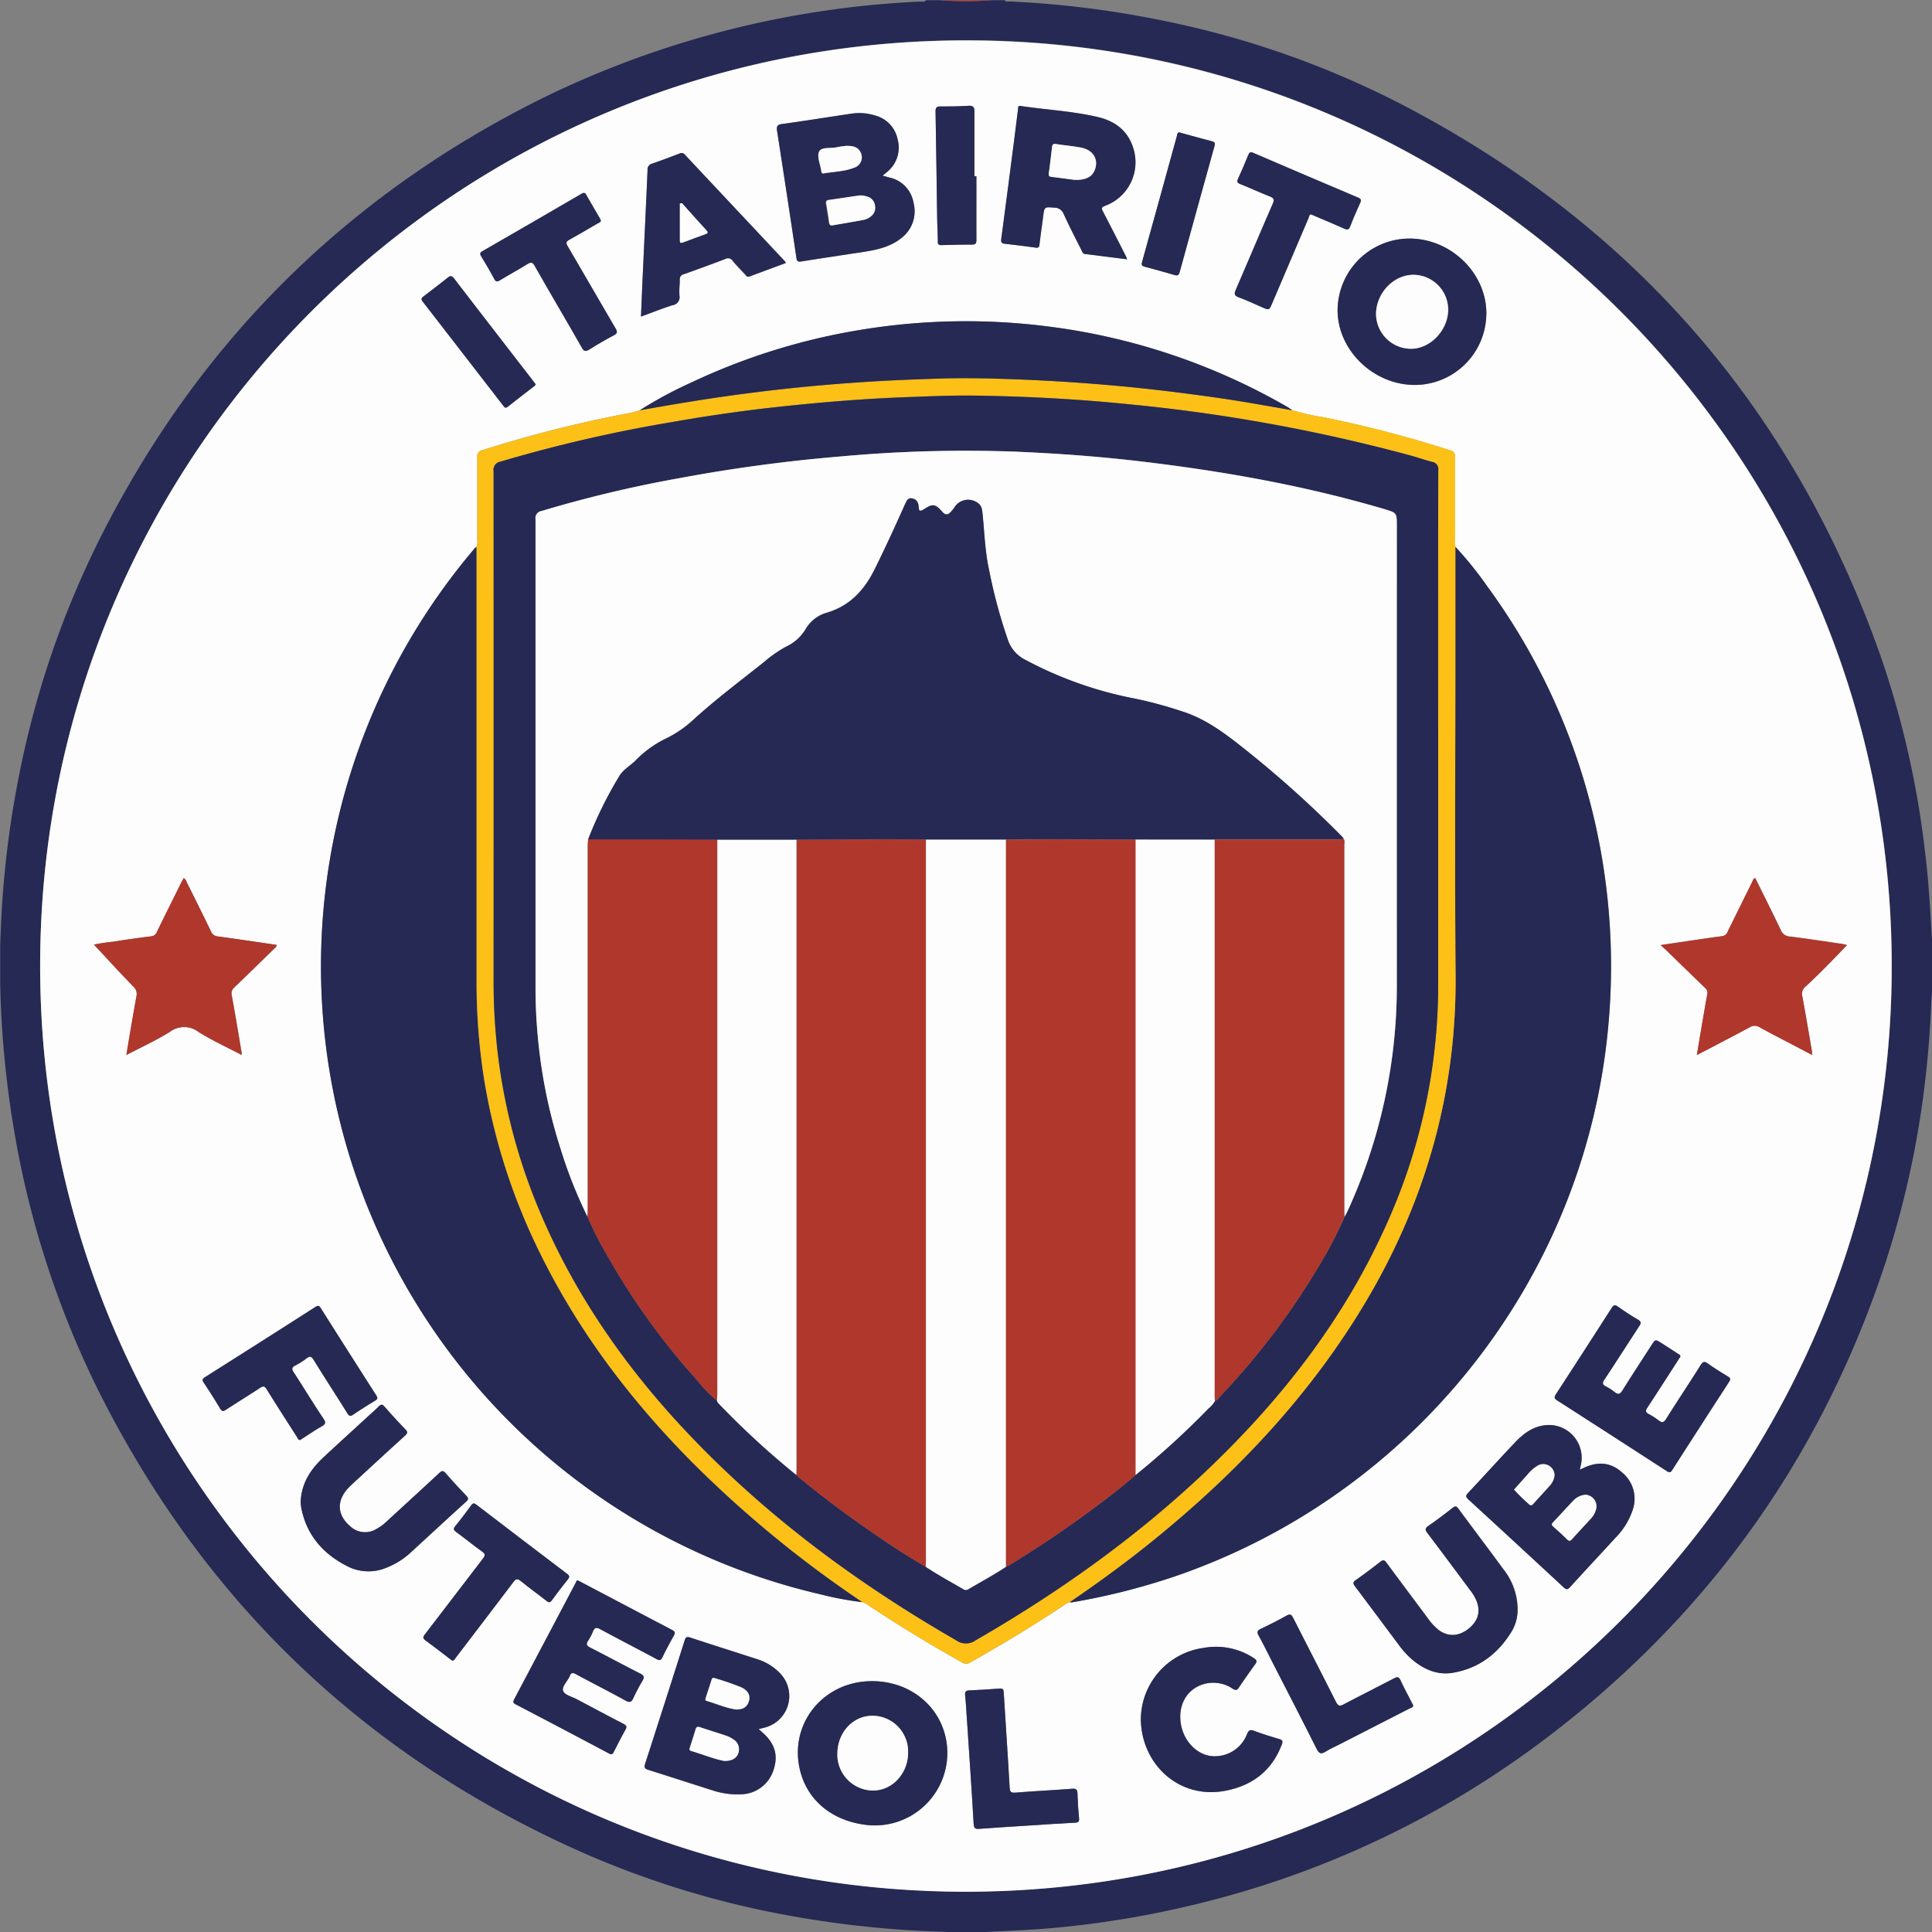 <svg xmlns="http://www.w3.org/2000/svg" id="Layer_1" data-name="Layer 1" viewBox="0 0 500 500"><rect x="0" y="0" width="500" height="500" fill="#808080" stroke="none"/><defs><style>.cls-1{fill:#252954;}.cls-2{fill:#b0372b;}.cls-3{fill:#fdfdfd;}.cls-4{fill:#fcc016;}</style></defs><title>Artboard 1</title><path class="cls-1" d="M500,243.11v13.78c-.06.8-.15,1.6-.18,2.41q-.43,11.1-1.8,22.14a241,241,0,0,1-10.61,47q-25.07,74.65-88.06,122a244.69,244.69,0,0,1-90.25,42.47,250.59,250.59,0,0,1-36,6c-6,.57-12.11.77-18.17,1.1h-9.76c-.33,0-.66-.06-1-.07a265.57,265.57,0,0,1-39.87-4.17,238.23,238.23,0,0,1-53.17-16.17Q66.94,442.43,25.64,360.23a241.51,241.51,0,0,1-21.81-66.6,259.35,259.35,0,0,1-3.78-39v-9.18c0-1.62.1-3.24.16-4.86A255.37,255.37,0,0,1,4.89,200.9a240.88,240.88,0,0,1,21.27-62.15Q64.47,63.06,140.54,25.33A247.83,247.83,0,0,1,238.11.41c.52,0,1.15.22,1.56-.36h3.44a96,96,0,0,0,13.78,0H260c.43.56,1,.32,1.58.34a253.21,253.21,0,0,1,37.22,4.52,237.24,237.24,0,0,1,63.05,21.64q91,46.92,125,143.66a238.92,238.92,0,0,1,11.27,49.63C499.12,227.57,499.52,235.34,500,243.11ZM10.39,250c0,131.35,105.91,238.63,237.9,239.51,133.28.9,240-106.19,241.3-237,1.35-133.16-105.7-241.3-238-242.11C117.88,9.66,10.34,117.77,10.39,250Z"></path><path class="cls-2" d="M256.89.05a96,96,0,0,1-13.78,0Z"></path><path class="cls-3" d="M10.39,250C10.34,117.77,117.88,9.66,251.55,10.47c132.34.81,239.39,109,238,242.11-1.32,130.78-108,237.87-241.3,237C116.3,488.67,10.39,381.39,10.39,250ZM334.45,106.18c-.43-.29-.84-.61-1.28-.87a165,165,0,0,0-61-20.69,167.91,167.91,0,0,0-50.24.9,164.41,164.41,0,0,0-43,13.5,106.14,106.14,0,0,0-13.33,7.16c-.73.21-1.45.47-2.19.62a321.37,321.37,0,0,0-38.65,9.73,1.54,1.54,0,0,0-1.24,1.81c0,7.12,0,14.23,0,21.35a4.21,4.21,0,0,1-.17,1.83,2.56,2.56,0,0,0-.44.36,166.83,166.83,0,0,0,89.25,270.68,83.33,83.33,0,0,0,11.09,2.08,4.93,4.93,0,0,1,1.62.89c7.83,5.22,15.88,10.07,24.07,14.69a1.93,1.93,0,0,0,2.2,0c8.19-4.62,16.24-9.48,24.07-14.69a4.93,4.93,0,0,1,1.62-.89,2.16,2.16,0,0,0,.56.05,174.32,174.32,0,0,0,27.18-6.9c61-21.12,104.78-75.93,111.44-140.06a168.27,168.27,0,0,0-1.67-47.27A165,165,0,0,0,385.08,152a96.51,96.51,0,0,0-8.43-10.49,4.4,4.4,0,0,1-.17-1.84c0-7.17,0-14.34,0-21.52a1.4,1.4,0,0,0-1.16-1.59A306.5,306.5,0,0,0,342.53,108,64.08,64.08,0,0,1,334.45,106.18ZM47.54,227.25c-.25.47-.5.92-.72,1.38-2,4.15-4.11,8.3-6.14,12.46a1.76,1.76,0,0,1-1.42,1.21c-3.32.43-6.63.88-9.93,1.41a49.12,49.12,0,0,0-5,.75c3.32,3.56,6.7,7.26,10.19,10.87a2.54,2.54,0,0,1,.82,2.51c-.55,2.86-1,5.73-1.51,8.61-.36,2.11-.71,4.23-1.1,6.6,4-2.08,7.77-3.8,11.27-6a6.11,6.11,0,0,1,7.35,0c3.56,2.21,7.39,4,11.24,6,0-.41,0-.64-.08-.86-.82-4.85-1.61-9.7-2.51-14.54a2.05,2.05,0,0,1,.7-2.12c3.38-3.24,6.73-6.52,10.07-9.8.32-.31.79-.54.86-1.17-5.06-.74-10.11-1.5-15.17-2.19a2.08,2.08,0,0,1-1.83-1.29c-2-4.18-4.08-8.32-6.14-12.47C48.22,228.13,48.14,227.57,47.54,227.25Zm391.6,45.81c4.75-2.49,9.24-4.81,13.68-7.23a2.39,2.39,0,0,1,2.62,0c2.72,1.51,5.48,2.92,8.23,4.36L469,273c0-.51,0-.84-.09-1.16-.8-4.66-1.59-9.32-2.44-14a2.4,2.4,0,0,1,.8-2.52c1.88-1.69,3.67-3.48,5.46-5.28s3.51-3.62,5.29-5.47a10.77,10.77,0,0,0-1.15-.28c-4.53-.66-9.07-1.37-13.62-1.93a2.62,2.62,0,0,1-2.35-1.66c-2.16-4.53-4.41-9-6.64-13.5-.57.25-.64.76-.84,1.18q-3.15,6.34-6.28,12.72a1.74,1.74,0,0,1-1.45,1.17c-2.51.31-5,.7-7.52,1.06l-8.38,1.24c.67.61,1.1,1,1.5,1.37,3.33,3.23,6.64,6.48,10,9.69a1.67,1.67,0,0,1,.56,1.74C440.9,262.52,440.05,267.64,439.14,273.06ZM408.85,380.38l.3-1.36a8.48,8.48,0,0,0-8.48-10.25c-3.62.13-6.29,2.1-8.63,4.58-4.06,4.31-8,8.71-12.09,13-.67.7-.6,1.05.07,1.67q12.36,11.35,24.64,22.77c.69.64,1,.63,1.67-.06,3.92-4.31,7.91-8.57,11.85-12.87a18.49,18.49,0,0,0,4.32-7,8.78,8.78,0,0,0-2.66-9.75c-2.93-2.67-6.19-2.91-9.7-1.35C409.79,379.92,409.46,380.09,408.85,380.38ZM196.34,447.5l1.22-.3a8.43,8.43,0,0,0,4.69-13.74,13.84,13.84,0,0,0-6.59-4.13c-5.67-1.84-11.37-3.62-17-5.5-1-.33-1.22,0-1.47.81q-5.08,16-10.22,31.89c-.29.91-.12,1.23.76,1.51,5.6,1.76,11.17,3.58,16.77,5.35a20.34,20.34,0,0,0,7.19,1,9,9,0,0,0,8.41-6c1.4-3.94.57-7-2.67-9.92Zm32.08-402c.5-.43.83-.69,1.15-1a8.11,8.11,0,0,0,2.73-8.38,8,8,0,0,0-5.88-6.23,13.74,13.74,0,0,0-6.24-.44c-5.91.87-11.79,1.83-17.7,2.64-1.35.18-1.57.61-1.37,1.88q2.58,16.4,5,32.83c.14.93.5,1,1.33.86,5.37-.86,10.76-1.66,16.14-2.48,3.47-.53,6.86-1.29,9.68-3.57a8.71,8.71,0,0,0,3.15-9.1,8.05,8.05,0,0,0-6.25-6.56ZM291.68,67.1c-.12-.34-.16-.52-.24-.68-2-3.87-3.93-7.74-5.94-11.59-.43-.81-.59-1.16.51-1.57A12,12,0,0,0,293.19,38c-1.44-4.37-4.81-6.74-9.06-7.73-6.56-1.55-13.32-1.87-20-2.87-.74-.11-.6.4-.65.8-.34,2.65-.66,5.3-1,8Q260.84,49,259.15,61.87c-.1.78.09,1.12.9,1.21q4,.45,8,1c.78.11,1-.17,1-.88.28-2.41.64-4.82.95-7.24s.31-2.43,2.79-2.23a2.56,2.56,0,0,1,2.51,1.62c1.42,3.13,3,6.18,4.55,9.25.22.44.28,1,1,1.13Zm93,14c0-10.45-9.22-19.36-20-19.34a18.65,18.65,0,0,0-18.53,18.53c0,10.4,9.3,19.35,20,19.35A18.55,18.55,0,0,0,384.66,81.07Zm-159,354c-12.79,0-21.76,11.33-18.53,23.45,2,7.56,8.31,12.67,16.92,13.73a18.76,18.76,0,0,0,20.8-21.93C243.22,441.33,235.37,435.1,225.68,435.08ZM149.5,409c-.36.1-.44.45-.59.73q-7.91,15-15.84,30c-.31.6-.41.93.33,1.32q12.14,6.33,24.21,12.75c.64.34.9.19,1.2-.4,1-1.92,1.95-3.83,3-5.7.49-.84.3-1.18-.51-1.6-4-2.07-8-4.2-12-6.33-1.26-.67-3.18-1.11-3.57-2.13-.46-1.18,1.15-2.54,1.69-3.9.36-.88.76-.93,1.59-.49,4.28,2.31,8.62,4.51,12.89,6.86,1.11.61,1.53.35,2-.68a46.73,46.73,0,0,1,2.33-4.43c.58-.95.44-1.39-.56-1.9-4.34-2.21-8.62-4.54-13-6.75-.92-.47-1-.89-.51-1.71a14.58,14.58,0,0,0,1.27-2.41c.41-1,.87-1.17,1.87-.62,4.83,2.61,9.71,5.12,14.55,7.72.84.46,1.2.33,1.6-.51.9-1.84,1.85-3.67,2.87-5.44.47-.82.37-1.16-.47-1.6q-11.81-6.17-23.58-12.4Zm285.36-57.88c.07-.49-.32-.58-.58-.75-1.43-.94-2.88-1.87-4.33-2.8s-1.55-1-2.58.6c-2.51,3.9-5.06,7.77-7.51,11.7-.61,1-1.09,1.1-2,.39a13,13,0,0,0-2.28-1.47c-.9-.47-.94-.88-.38-1.73,3-4.59,6-9.24,9-13.83.52-.8.59-1.2-.32-1.73-1.77-1-3.49-2.17-5.17-3.35-.79-.56-1.15-.39-1.64.37q-7.15,11.18-14.39,22.28c-.5.77-.47,1.13.34,1.64q14.18,9.09,28.31,18.26c.67.43,1,.44,1.44-.27q7.31-11.4,14.68-22.77c.43-.66.45-1-.27-1.43-1.76-1.07-3.52-2.15-5.18-3.35-1-.7-1.35-.44-1.92.46-2.94,4.65-6,9.23-8.9,13.88-.63,1-1.1,1-1.94.37a17.3,17.3,0,0,0-2.53-1.63c-1-.49-.86-1-.33-1.75,2.68-4.07,5.3-8.18,7.95-12.28C434.52,351.66,434.69,351.38,434.86,351.13Zm-357,37.7A12.12,12.12,0,0,0,78,390.4c1.49,7.2,5.94,12,12.38,15.15a12,12,0,0,0,9.75.12,19.9,19.9,0,0,0,6.36-4.06c4.73-4.31,9.43-8.67,14.18-13,.71-.64.57-1,0-1.56-1.81-1.91-3.6-3.83-5.32-5.82-.64-.74-1-.65-1.67,0-4.51,4.2-9.07,8.35-13.6,12.53a13.1,13.1,0,0,1-2.76,2,5.6,5.6,0,0,1-6.66-.77c-3.35-2.87-3.59-6.46-.65-9.75.48-.54,1-1,1.54-1.51,4.43-4.08,8.85-8.16,13.31-12.21.62-.57.75-.91.11-1.58-1.85-1.93-3.67-3.89-5.42-5.91-.63-.72-1-.6-1.57,0-.79.83-1.67,1.57-2.52,2.34-3.87,3.56-7.76,7.09-11.61,10.67C80.42,380.21,78,383.85,77.81,388.83Zm314.93,27.63a16.94,16.94,0,0,0-3.69-10.37c-3.84-5.25-7.78-10.42-11.63-15.66-.55-.76-.9-.69-1.56-.18-2,1.59-4.09,3.16-6.21,4.62-.93.65-.84,1.07-.23,1.88,3.76,5,7.45,9.95,11.17,14.93a11.07,11.07,0,0,1,1.52,2.59c1.12,2.78.4,5.26-2.09,7.24s-5.24,2.11-7.66.35a13.76,13.76,0,0,1-2.74-2.91c-3.59-4.84-7.22-9.65-10.79-14.5-.54-.74-.88-.87-1.63-.28-2.07,1.62-4.17,3.21-6.33,4.71-.84.59-.71,1-.19,1.66,3.86,5.12,7.68,10.26,11.51,15.39a21.6,21.6,0,0,0,3.76,3.94c3,2.36,6.29,3.7,10.11,3,6.73-1.16,11.68-5,15.17-10.73A10.69,10.69,0,0,0,392.74,416.46ZM203.37,68.06a2.87,2.87,0,0,0-.27-.5Q190.16,53.76,177.21,40a1.06,1.06,0,0,0-1.36-.26c-2.36.9-4.73,1.8-7.12,2.62A1.52,1.52,0,0,0,167.58,44c-.36,8.64-.79,17.28-1.18,25.92-.19,4-.34,7.89-.52,12,2.83-1,5.43-2.08,8.11-2.93a2.12,2.12,0,0,0,1.78-2.53c-.1-1.33.13-2.68.09-4a1.28,1.28,0,0,1,1-1.43c3.63-1.31,7.26-2.63,10.87-4a1.4,1.4,0,0,1,1.83.5c1,1.21,2.11,2.34,3.19,3.49.31.34.56.8,1.17.57Zm91.88,376.83c.12,11.73,9.91,20.81,21.82,18.57,7-1.31,12.12-5.14,14.7-12,.31-.83.17-1.15-.67-1.4-2.2-.65-4.39-1.33-6.53-2.13-1-.38-1.37-.11-1.78.82a8.92,8.92,0,0,1-8,5.76c-4.22.24-8.09-3.21-9.06-7.88-1.08-5.17,1.37-9.58,6-10.84a9,9,0,0,1,7.38,1.27c.76.47,1.1.36,1.57-.35q2-3,4.19-6c.52-.71.47-1-.28-1.55a17.76,17.76,0,0,0-13-2.69A18.79,18.79,0,0,0,295.25,444.89Zm-217.6-72.2.73-.46c1.61-1,3.18-2.12,4.84-3.05,1-.57,1.19-1,.5-2-2.61-3.94-5.07-8-7.66-11.94-.56-.86-.66-1.33.36-1.84a18.31,18.31,0,0,0,2.91-1.84c.86-.67,1.27-.52,1.84.39,2.87,4.63,5.83,9.19,8.72,13.81.46.74.78.86,1.53.35,1.85-1.26,3.76-2.45,5.68-3.62.63-.39.7-.68.29-1.33Q90.16,349.86,83,338.53c-.38-.61-.66-.74-1.32-.32Q67.39,347.35,53,356.43c-.71.45-.71.77-.28,1.43q2.18,3.28,4.22,6.66c.46.75.79.8,1.53.32,2.91-1.92,5.89-3.73,8.8-5.65.84-.56,1.21-.47,1.74.38,2.55,4.1,5.16,8.16,7.76,12.22C77,372.13,77.12,372.61,77.65,372.69Zm39.41,57.09c.58-.06.73-.58,1-.93,4.93-6.45,9.87-12.9,14.76-19.38.65-.86,1-1,1.94-.3,2.19,1.79,4.48,3.42,6.7,5.17.59.46.9.42,1.35-.18,1.32-1.82,2.68-3.61,4.09-5.35.55-.68.52-1-.19-1.54q-11.72-8.86-23.37-17.81c-.6-.46-.93-.57-1.44.15-1.31,1.82-2.67,3.61-4.09,5.35-.6.73-.39,1.06.27,1.55,2.24,1.64,4.39,3.39,6.64,5,.89.64.89,1,.24,1.87-5,6.51-10,13.07-15,19.58-.57.74-.56,1.08.21,1.64,2.09,1.51,4.12,3.11,6.17,4.67C116.58,429.45,116.82,429.61,117.06,429.78ZM155.52,57.12c-.08-.16-.16-.33-.25-.49-1.2-2.07-2.42-4.12-3.59-6.2-.35-.62-.63-.62-1.21-.29Q137.66,57.61,124.81,65c-.67.39-.7.7-.32,1.33,1.16,1.92,2.3,3.85,3.36,5.83.44.82.81.8,1.53.35,2.33-1.41,4.74-2.69,7-4.13,1-.61,1.41-.58,2,.5,4,7.05,8.14,14,12.16,21.1.58,1,1,1,1.93.47,2.06-1.29,4.16-2.53,6.32-3.66,1-.52,1-.93.46-1.81-4.15-7.09-8.24-14.21-12.4-21.3-.47-.81-.4-1.16.42-1.62,2.47-1.36,4.89-2.8,7.33-4.22C155,57.66,155.38,57.57,155.52,57.12Zm183.83-1.63.87.37c2.55,1.09,5.1,2.15,7.63,3.28.81.36,1.23.36,1.59-.58.78-2.05,1.67-4.06,2.57-6.06.33-.72.25-1-.53-1.38q-13.58-5.74-27.12-11.57c-.85-.36-1.06,0-1.34.63-.83,2-1.66,4.07-2.59,6-.37.81-.27,1.12.56,1.45,2.57,1,5.08,2.19,7.66,3.2,1,.41,1.21.79.75,1.85-3.24,7.43-6.37,14.91-9.6,22.35-.5,1.13-.25,1.52.83,1.92,2,.76,3.95,1.67,5.93,2.52s1.89.8,2.68-1q4.68-11,9.39-22C338.8,56.12,338.76,55.52,339.35,55.49Zm26.4,385.9c-.13-.26-.25-.52-.38-.77-1-1.92-2-3.81-2.91-5.76-.44-.95-.85-.94-1.7-.49-4.32,2.27-8.68,4.43-13,6.71-1,.54-1.44.48-2-.62-3.64-7.25-7.39-14.46-11.06-21.7-.46-.92-.79-1.17-1.77-.62-2.16,1.22-4.39,2.34-6.63,3.41-.87.42-1.08.77-.58,1.69,1.33,2.42,2.54,4.91,3.81,7.38,3.74,7.31,7.53,14.6,11.2,21.95.67,1.36,1.22,1.45,2.4.71s2.45-1.27,3.68-1.91l18-9.22C365.14,442,365.64,441.92,365.75,441.39Zm-115.51,3.75h0c.59,9,1.21,17.92,1.73,26.88.07,1.24.54,1.34,1.54,1.27,4.38-.32,8.76-.6,13.15-.88,3.86-.25,7.71-.51,11.58-.71.88,0,1.12-.33,1-1.2-.2-2.09-.34-4.19-.4-6.29,0-1-.29-1.38-1.41-1.29-4.85.37-9.72.59-14.57,1-1.19.09-1.51-.11-1.58-1.34-.46-8.2-1-16.39-1.53-24.59,0-.83-.25-1-1.08-1-2.57.21-5.14.35-7.72.47-.87,0-1.29.22-1.19,1.24C250,440.85,250.1,443,250.24,445.14ZM138.6,99.41l-.58-.78-5-6.47c-5.14-6.65-10.31-13.29-15.42-20-.67-.89-1.06-.87-1.86-.21-2,1.63-4.06,3.18-6.11,4.74-.55.41-.74.7-.23,1.35q10.47,13.47,20.89,27c.35.46.59.64,1.12.22,2.25-1.78,4.53-3.53,6.8-5.28C138.38,99.85,138.59,99.72,138.6,99.41ZM305.24,34.27c-.63,0-.54.57-.64.92q-4.5,16.28-9,32.57c-.22.8-.08,1.07.72,1.28,2.59.67,5.16,1.4,7.73,2.15.81.24,1.08-.09,1.28-.81q4.46-16.29,9-32.57c.24-.86,0-1.08-.74-1.27-2.59-.68-5.16-1.39-7.74-2.1ZM252.69,45.6h-.51c0-5.59,0-11.18,0-16.77,0-1.19-.41-1.53-1.58-1.46-2.38.15-4.78.21-7.16.17-1.11,0-1.34.32-1.32,1.37.17,9.22.28,18.44.42,27.67,0,2,.15,4,.17,6,0,.72.26.87.93.85,2.63-.08,5.26-.16,7.88-.14,1,0,1.18-.27,1.17-1.21C252.66,56.59,252.69,51.1,252.69,45.6Z"></path><path class="cls-1" d="M223.21,414.64a83.33,83.33,0,0,1-11.09-2.08A167,167,0,0,1,91.38,302.13a167,167,0,0,1,31.49-160.25,2.56,2.56,0,0,1,.44-.36c0,.67,0,1.34,0,2q0,54.93,0,109.86a162.62,162.62,0,0,0,1.87,25.42,158.92,158.92,0,0,0,14.13,44.64c10,20.6,23.59,38.61,39.64,54.83A293.85,293.85,0,0,0,223.21,414.64Z"></path><path class="cls-1" d="M376.65,141.5A96.51,96.51,0,0,1,385.08,152a165,165,0,0,1,29.22,68.47A168.27,168.27,0,0,1,416,267.73c-6.66,64.13-50.42,118.94-111.44,140.06a174.32,174.32,0,0,1-27.18,6.9,2.16,2.16,0,0,1-.56-.05c8.27-5.62,16.3-11.55,24-17.93,19.1-15.78,36-33.57,49.38-54.52,17.48-27.38,26.78-57.14,26.51-89.82-.23-28.2-.05-56.41-.05-84.62Q376.63,154.63,376.65,141.5Z"></path><path class="cls-4" d="M376.65,141.5q0,13.13,0,26.25c0,28.21-.18,56.42.05,84.62.27,32.68-9,62.44-26.51,89.82-13.39,20.95-30.28,38.74-49.38,54.52-7.7,6.38-15.73,12.31-24,17.93a4.93,4.93,0,0,0-1.62.89c-7.83,5.21-15.88,10.07-24.07,14.69a1.93,1.93,0,0,1-2.2,0c-8.19-4.62-16.24-9.47-24.07-14.69a4.93,4.93,0,0,0-1.62-.89A293.85,293.85,0,0,1,179,378.28c-16.05-16.22-29.64-34.23-39.64-54.83a158.92,158.92,0,0,1-14.13-44.64,162.62,162.62,0,0,1-1.87-25.42q0-54.93,0-109.86c0-.67,0-1.34,0-2a4.21,4.21,0,0,0,.17-1.83c0-7.12,0-14.23,0-21.35a1.54,1.54,0,0,1,1.24-1.81,321.37,321.37,0,0,1,38.65-9.73c.74-.15,1.46-.41,2.19-.62,8.79-1.57,17.59-3.05,26.44-4.21q14.92-1.95,29.93-3c7-.49,13.94-.77,20.91-1,7.5-.24,15,0,22.5.29q14.9.65,29.72,2.17c6.56.69,13.09,1.54,19.62,2.45s13.19,2.14,19.78,3.29a64.08,64.08,0,0,0,8.08,1.8,306.5,306.5,0,0,1,32.81,8.57,1.4,1.4,0,0,1,1.16,1.59c0,7.18,0,14.35,0,21.52A4.4,4.4,0,0,0,376.65,141.5ZM372.2,191q0-34.65,0-69.3a1.87,1.87,0,0,0-1.62-2.18c-2-.52-3.93-1.2-5.91-1.74a441,441,0,0,0-72.8-13.19c-13-1.32-26.12-2-39.22-2.21-6.08-.1-12.14.19-18.21.4-10.76.37-21.47,1.27-32.17,2.42q-14.18,1.51-28.22,4a372.85,372.85,0,0,0-44.52,10.26,2.14,2.14,0,0,0-1.8,2.48q.08,65.64,0,131.29a164.24,164.24,0,0,0,.85,17.32,151.12,151.12,0,0,0,11.79,44.58c9,20.69,21.71,38.84,37.09,55.21,20.45,21.75,44.16,39.3,70,54.17a4.3,4.3,0,0,0,5,0c24-13.83,46.19-30,65.69-49.72,16.57-16.77,30.43-35.47,40.22-57A150.32,150.32,0,0,0,372.19,255Q372.22,223,372.2,191Z"></path><path class="cls-1" d="M334.45,106.18c-6.59-1.15-13.16-2.35-19.78-3.29s-13.06-1.76-19.62-2.45q-14.82-1.55-29.72-2.17c-7.49-.33-15-.53-22.5-.29-7,.23-14,.51-20.91,1q-15,1-29.93,3c-8.85,1.16-17.65,2.64-26.44,4.21A106.14,106.14,0,0,1,178.88,99a164.41,164.41,0,0,1,43-13.5,167.91,167.91,0,0,1,50.24-.9,165,165,0,0,1,61,20.69C333.61,105.57,334,105.89,334.45,106.18Z"></path><path class="cls-2" d="M47.54,227.25c.6.32.68.88.91,1.33,2.06,4.15,4.13,8.29,6.14,12.47a2.08,2.08,0,0,0,1.83,1.29c5.06.69,10.11,1.45,15.17,2.19-.07.63-.54.86-.86,1.17-3.34,3.28-6.69,6.56-10.07,9.8a2.05,2.05,0,0,0-.7,2.12c.9,4.84,1.69,9.69,2.51,14.54,0,.22,0,.45.08.86-3.85-2-7.68-3.77-11.24-6a6.11,6.11,0,0,0-7.35,0c-3.5,2.2-7.31,3.92-11.27,6,.39-2.37.74-4.49,1.1-6.6.49-2.88,1-5.75,1.51-8.61a2.54,2.54,0,0,0-.82-2.51C31,251.72,27.61,248,24.29,244.46a49.12,49.12,0,0,1,5-.75c3.3-.53,6.61-1,9.93-1.41a1.76,1.76,0,0,0,1.42-1.21c2-4.16,4.09-8.31,6.14-12.46C47,228.17,47.29,227.72,47.54,227.25Z"></path><path class="cls-2" d="M439.14,273.06c.91-5.42,1.76-10.54,2.67-15.66a1.67,1.67,0,0,0-.56-1.74c-3.34-3.21-6.65-6.46-10-9.69-.4-.4-.83-.76-1.5-1.37l8.38-1.24c2.51-.36,5-.75,7.52-1.06a1.74,1.74,0,0,0,1.45-1.17q3.12-6.37,6.28-12.72c.2-.42.27-.93.84-1.18,2.23,4.5,4.48,9,6.64,13.5a2.62,2.62,0,0,0,2.35,1.66c4.55.56,9.09,1.27,13.62,1.93a10.77,10.77,0,0,1,1.15.28c-1.78,1.85-3.51,3.69-5.29,5.47s-3.58,3.59-5.46,5.28a2.4,2.4,0,0,0-.8,2.52c.85,4.65,1.64,9.31,2.44,14,.05.32.05.65.09,1.16l-5.31-2.78c-2.75-1.44-5.51-2.85-8.23-4.36a2.39,2.39,0,0,0-2.62,0C448.38,268.25,443.89,270.57,439.14,273.06Z"></path><path class="cls-1" d="M408.85,380.38c.61-.29.94-.46,1.29-.61,3.51-1.56,6.77-1.32,9.7,1.35a8.78,8.78,0,0,1,2.66,9.75,18.49,18.49,0,0,1-4.32,7c-3.94,4.3-7.93,8.56-11.85,12.87-.63.69-1,.7-1.67.06Q392.38,399.41,380,388.05c-.67-.62-.74-1-.07-1.67,4.06-4.32,8-8.72,12.09-13,2.34-2.48,5-4.45,8.63-4.58A8.48,8.48,0,0,1,409.15,379Zm1.45,6.46a4.92,4.92,0,0,0-3.34,1.75c-1.69,1.75-3.29,3.58-5,5.33-.52.54-.38.81.1,1.24,1.18,1,2.35,2.1,3.46,3.21.55.55.87.47,1.34-.07,1.56-1.74,3.17-3.44,4.74-5.17a5.51,5.51,0,0,0,1.52-2.86A3,3,0,0,0,410.3,386.84Zm-8-5.06a2.92,2.92,0,0,0-4.12-2.61,10.05,10.05,0,0,0-3,2.61c-1.12,1.23-2.23,2.48-3.34,3.72a44.78,44.78,0,0,0,3.75,3.67c.44.47.76.56,1.24,0,1.39-1.58,2.84-3.09,4.23-4.67A4.64,4.64,0,0,0,402.31,381.78Z"></path><path class="cls-1" d="M196.34,447.5l1.06.93c3.24,2.9,4.07,6,2.67,9.92a9,9,0,0,1-8.41,6,20.34,20.34,0,0,1-7.19-1c-5.6-1.77-11.17-3.59-16.77-5.35-.88-.28-1-.6-.76-1.51q5.16-15.93,10.22-31.89c.25-.81.5-1.14,1.47-.81,5.66,1.88,11.36,3.66,17,5.5a13.84,13.84,0,0,1,6.59,4.13,8.43,8.43,0,0,1-4.69,13.74Zm-9,8.22c2.07.08,3.33-.7,3.75-2.09a3,3,0,0,0-1.44-3.56,6.94,6.94,0,0,0-1.65-.84c-2.27-.77-4.55-1.46-6.82-2.22-.61-.2-1-.17-1.17.53-.46,1.55-1,3.09-1.46,4.64-.12.37-.27.79.26.95C181.79,454,184.68,455.19,187.36,455.72Zm3.2-13.3c1.94,0,2.88-.76,3.29-2.35.35-1.37-.29-2.57-2-3.38a71.82,71.82,0,0,0-6.89-2.38c-.46-.17-.69,0-.83.44-.49,1.55-1,3.09-1.5,4.63-.1.32-.23.69.24.82C185.55,441,188.09,442.12,190.56,442.42Z"></path><path class="cls-1" d="M228.42,45.46l1.76.48a8.05,8.05,0,0,1,6.25,6.56,8.71,8.71,0,0,1-3.15,9.1c-2.82,2.28-6.21,3-9.68,3.57-5.38.82-10.77,1.62-16.14,2.48-.83.13-1.19.07-1.33-.86q-2.46-16.43-5-32.83c-.2-1.27,0-1.7,1.37-1.88,5.91-.81,11.79-1.77,17.7-2.64a13.74,13.74,0,0,1,6.24.44,8,8,0,0,1,5.88,6.23,8.11,8.11,0,0,1-2.73,8.38C229.25,44.77,228.92,45,228.42,45.46Zm-13,12.86c2.68-.46,5.37-.91,8-1.38a4.22,4.22,0,0,0,1.91-.93,2.8,2.8,0,0,0,1-2.81,2.74,2.74,0,0,0-2.09-2.31,5.05,5.05,0,0,0-2.12-.24c-2.55.37-5.1.77-7.66,1.12-.6.08-.85.3-.75.92.28,1.65.55,3.29.78,5C214.69,58.19,214.9,58.41,215.46,58.32ZM219,37.74c-.67.1-1.58.16-2.46.37-1.57.36-3.9-.21-4.55,1.11s.28,3.2.52,4.85c0,.09,0,.19.05.28,0,.4.24.59.66.52,2.62-.44,5.33-.46,7.83-1.47a2.81,2.81,0,0,0,1.54-4.21C221.85,37.91,220.57,37.76,219,37.74Z"></path><path class="cls-1" d="M291.68,67.1l-10.87-1.36c-.68-.08-.74-.69-1-1.13-1.54-3.07-3.13-6.12-4.55-9.25a2.56,2.56,0,0,0-2.51-1.62c-2.48-.2-2.47-.22-2.79,2.23s-.67,4.83-.95,7.24c-.08.71-.26,1-1,.88q-4-.56-8-1c-.81-.09-1-.43-.9-1.21q1.71-12.84,3.36-25.69c.34-2.65.66-5.3,1-7.95.05-.4-.09-.91.65-.8,6.65,1,13.41,1.32,20,2.87,4.25,1,7.62,3.36,9.06,7.73A12,12,0,0,1,286,53.26c-1.1.41-.94.76-.51,1.57,2,3.85,4,7.72,5.94,11.59C291.52,66.58,291.56,66.76,291.68,67.1ZM278.09,46.55c2.84.09,4.45-.73,5.16-2.36,1.22-2.78-.25-5.36-3.53-6-2.15-.41-4.35-.57-6.51-.92-.82-.13-.89.34-.95.87-.28,2.22-.5,4.45-.83,6.66-.1.73.14.89.78,1C274.34,46,276.46,46.34,278.09,46.55Z"></path><path class="cls-1" d="M384.66,81.07a18.55,18.55,0,0,1-18.48,18.54c-10.73,0-20-9-20-19.35a18.65,18.65,0,0,1,18.53-18.53C375.44,61.71,384.64,70.62,384.66,81.07ZM366,71.12c-5.12-.14-9.7,4.44-9.9,9.91A9.09,9.09,0,0,0,365,90.27c5.05.13,9.73-4.63,9.84-10A9.06,9.06,0,0,0,366,71.12Z"></path><path class="cls-1" d="M225.68,435.08c9.69,0,17.54,6.25,19.19,15.25a18.76,18.76,0,0,1-20.8,21.93c-8.61-1.06-14.91-6.17-16.92-13.73C203.92,446.41,212.89,435.06,225.68,435.08Zm-9,18.79a9.31,9.31,0,0,0,9.11,9.52c5.07.08,9.26-4.45,9.19-9.93a9.26,9.26,0,0,0-9.19-9.43C220.75,444,216.71,448.38,216.72,453.87Z"></path><path class="cls-1" d="M149.5,409l.8.4q11.79,6.21,23.58,12.4c.84.44.94.78.47,1.6-1,1.77-2,3.6-2.87,5.44-.4.84-.76,1-1.6.51-4.84-2.6-9.72-5.11-14.55-7.72-1-.55-1.46-.39-1.87.62a14.58,14.58,0,0,1-1.27,2.41c-.53.82-.41,1.24.51,1.71,4.33,2.21,8.61,4.54,13,6.75,1,.51,1.14.95.56,1.9a46.73,46.73,0,0,0-2.33,4.43c-.47,1-.89,1.29-2,.68-4.27-2.35-8.61-4.55-12.89-6.86-.83-.44-1.23-.39-1.59.49-.54,1.36-2.15,2.72-1.69,3.9.39,1,2.31,1.46,3.57,2.13,4,2.13,8,4.26,12,6.33.81.42,1,.76.51,1.6-1.07,1.87-2,3.78-3,5.7-.3.59-.56.74-1.2.4q-12.09-6.42-24.21-12.75c-.74-.39-.64-.72-.33-1.32q7.94-15,15.84-30C149.06,409.46,149.14,409.11,149.5,409Z"></path><path class="cls-1" d="M434.86,351.13c-.17.25-.34.53-.52.81-2.65,4.1-5.27,8.21-7.95,12.28-.53.8-.62,1.26.33,1.75a17.3,17.3,0,0,1,2.53,1.63c.84.64,1.31.65,1.94-.37,2.92-4.65,6-9.23,8.9-13.88.57-.9,1-1.16,1.92-.46,1.66,1.2,3.42,2.28,5.18,3.35.72.43.7.77.27,1.43Q440.1,369,432.78,380.44c-.46.71-.77.7-1.44.27q-14.13-9.16-28.31-18.26c-.81-.51-.84-.87-.34-1.64q7.23-11.12,14.39-22.28c.49-.76.85-.93,1.64-.37,1.68,1.18,3.4,2.31,5.17,3.35.91.53.84.93.32,1.73-3,4.59-5.95,9.24-9,13.83-.56.85-.52,1.26.38,1.73a13,13,0,0,1,2.28,1.47c.88.71,1.36.59,2-.39,2.45-3.93,5-7.8,7.51-11.7,1-1.6,1-1.6,2.58-.6s2.9,1.86,4.33,2.8C434.54,350.55,434.93,350.64,434.86,351.13Z"></path><path class="cls-1" d="M77.81,388.83c.14-5,2.61-8.62,6-11.77,3.85-3.58,7.74-7.11,11.61-10.67.85-.77,1.73-1.51,2.52-2.34.58-.59.94-.71,1.57,0,1.75,2,3.57,4,5.42,5.91.64.67.51,1-.11,1.58-4.46,4.05-8.88,8.13-13.31,12.21-.53.49-1.06,1-1.54,1.51-2.94,3.29-2.7,6.88.65,9.75a5.6,5.6,0,0,0,6.66.77,13.1,13.1,0,0,0,2.76-2c4.53-4.18,9.09-8.33,13.6-12.53.66-.61,1-.7,1.67,0,1.72,2,3.51,3.91,5.32,5.82.57.59.71.92,0,1.56-4.75,4.29-9.45,8.65-14.18,13a19.9,19.9,0,0,1-6.36,4.06,12,12,0,0,1-9.75-.12C83.9,402.44,79.45,397.6,78,390.4A12.12,12.12,0,0,1,77.81,388.83Z"></path><path class="cls-1" d="M392.74,416.46a10.69,10.69,0,0,1-1.51,5.72c-3.49,5.76-8.44,9.57-15.17,10.73-3.82.66-7.15-.68-10.11-3a21.6,21.6,0,0,1-3.76-3.94c-3.83-5.13-7.65-10.27-11.51-15.39-.52-.7-.65-1.07.19-1.66,2.16-1.5,4.26-3.09,6.33-4.71.75-.59,1.09-.46,1.63.28,3.57,4.85,7.2,9.66,10.79,14.5a13.76,13.76,0,0,0,2.74,2.91c2.42,1.76,5.17,1.63,7.66-.35s3.21-4.46,2.09-7.24a11.07,11.07,0,0,0-1.52-2.59c-3.72-5-7.41-10-11.17-14.93-.61-.81-.7-1.23.23-1.88,2.12-1.46,4.17-3,6.21-4.62.66-.51,1-.58,1.56.18,3.85,5.24,7.79,10.41,11.63,15.66A16.94,16.94,0,0,1,392.74,416.46Z"></path><path class="cls-1" d="M203.37,68.06,194,71.53c-.61.23-.86-.23-1.17-.57-1.08-1.15-2.18-2.28-3.19-3.49a1.4,1.4,0,0,0-1.83-.5c-3.61,1.39-7.24,2.71-10.87,4a1.28,1.28,0,0,0-1,1.43c0,1.33-.19,2.68-.09,4A2.12,2.12,0,0,1,174,79c-2.68.85-5.28,1.9-8.11,2.93.18-4.12.33-8.06.52-12,.39-8.64.82-17.28,1.18-25.92a1.52,1.52,0,0,1,1.15-1.65c2.39-.82,4.76-1.72,7.12-2.62a1.06,1.06,0,0,1,1.36.26q12.93,13.83,25.89,27.61A2.87,2.87,0,0,1,203.37,68.06ZM176.51,52.59l-.56.08c0,3.18,0,6.36,0,9.55,0,.73.26.77.86.54,1.92-.74,3.84-1.44,5.77-2.13.66-.24.7-.48.23-1C180.7,57.31,178.61,54.94,176.51,52.59Z"></path><path class="cls-1" d="M295.25,444.89a18.79,18.79,0,0,1,16.28-18.42,17.76,17.76,0,0,1,13,2.69c.75.5.8.84.28,1.55q-2.16,3-4.19,6c-.47.71-.81.82-1.57.35a9,9,0,0,0-7.38-1.27c-4.6,1.26-7.05,5.67-6,10.84,1,4.67,4.84,8.12,9.06,7.88a8.92,8.92,0,0,0,8-5.76c.41-.93.76-1.2,1.78-.82,2.14.8,4.33,1.48,6.53,2.13.84.25,1,.57.67,1.4-2.58,6.86-7.69,10.69-14.7,12C305.16,465.7,295.37,456.62,295.25,444.89Z"></path><path class="cls-1" d="M77.65,372.69c-.53-.08-.64-.56-.85-.9-2.6-4.06-5.21-8.12-7.76-12.22-.53-.85-.9-.94-1.74-.38-2.91,1.92-5.89,3.73-8.8,5.65-.74.48-1.07.43-1.53-.32q-2-3.37-4.22-6.66c-.43-.66-.43-1,.28-1.43q14.36-9.07,28.65-18.22c.66-.42.94-.29,1.32.32q7.17,11.33,14.39,22.61c.41.65.34.94-.29,1.33-1.92,1.17-3.83,2.36-5.68,3.62-.75.51-1.07.39-1.53-.35-2.89-4.62-5.85-9.18-8.72-13.81-.57-.91-1-1.06-1.84-.39a18.31,18.31,0,0,1-2.91,1.84c-1,.51-.92,1-.36,1.84,2.59,4,5,8,7.66,11.94.69,1,.51,1.45-.5,2-1.66.93-3.23,2-4.84,3.05Z"></path><path class="cls-1" d="M117.06,429.78c-.24-.17-.48-.33-.7-.51-2-1.56-4.08-3.16-6.17-4.67-.77-.56-.78-.9-.21-1.64,5-6.51,10-13.07,15-19.58.65-.85.65-1.23-.24-1.87-2.25-1.61-4.4-3.36-6.64-5-.66-.49-.87-.82-.27-1.55,1.42-1.74,2.78-3.53,4.09-5.35.51-.72.84-.61,1.44-.15q11.67,8.94,23.37,17.81c.71.53.74.86.19,1.54-1.41,1.74-2.77,3.53-4.09,5.35-.45.6-.76.64-1.35.18-2.22-1.75-4.51-3.38-6.7-5.17-.9-.73-1.29-.56-1.94.3-4.89,6.48-9.83,12.93-14.76,19.38C117.79,429.2,117.64,429.72,117.06,429.78Z"></path><path class="cls-1" d="M155.52,57.12c-.14.45-.55.54-.86.72-2.44,1.42-4.86,2.86-7.33,4.22-.82.46-.89.81-.42,1.62,4.16,7.09,8.25,14.21,12.4,21.3.52.88.54,1.29-.46,1.81-2.16,1.13-4.26,2.37-6.32,3.66-.91.56-1.35.55-1.93-.47-4-7.06-8.15-14-12.16-21.1-.61-1.08-1-1.11-2-.5-2.3,1.44-4.71,2.72-7,4.13-.72.45-1.09.47-1.53-.35-1.06-2-2.2-3.91-3.36-5.83-.38-.63-.35-.94.32-1.33q12.85-7.39,25.66-14.86c.58-.33.86-.33,1.21.29,1.17,2.08,2.39,4.13,3.59,6.2C155.36,56.79,155.44,57,155.52,57.12Z"></path><path class="cls-1" d="M339.35,55.49c-.59,0-.55.63-.72,1q-4.71,11-9.39,22c-.79,1.84-.79,1.85-2.68,1s-3.93-1.76-5.93-2.52c-1.08-.4-1.33-.79-.83-1.92,3.23-7.44,6.36-14.92,9.6-22.35.46-1.06.27-1.44-.75-1.85-2.58-1-5.09-2.17-7.66-3.2-.83-.33-.93-.64-.56-1.45.93-2,1.76-4,2.59-6,.28-.67.49-1,1.34-.63q13.54,5.84,27.12,11.57c.78.33.86.66.53,1.38-.9,2-1.79,4-2.57,6.06-.36.94-.78.94-1.59.58-2.53-1.13-5.08-2.19-7.63-3.28Z"></path><path class="cls-1" d="M365.75,441.39c-.11.53-.61.58-.95.76l-18,9.22c-1.23.64-2.52,1.18-3.68,1.91s-1.73.65-2.4-.71c-3.67-7.35-7.46-14.64-11.2-21.95-1.27-2.47-2.48-5-3.81-7.38-.5-.92-.29-1.27.58-1.69,2.24-1.07,4.47-2.19,6.63-3.41,1-.55,1.31-.3,1.77.62,3.67,7.24,7.42,14.45,11.06,21.7.56,1.1,1,1.16,2,.62,4.31-2.28,8.67-4.44,13-6.71.85-.45,1.26-.46,1.7.49.9,1.95,1.93,3.84,2.91,5.76C365.5,440.87,365.62,441.13,365.75,441.39Z"></path><path class="cls-1" d="M250.24,445.14c-.14-2.14-.24-4.29-.46-6.43-.1-1,.32-1.21,1.19-1.24,2.58-.12,5.15-.26,7.72-.47.83-.07,1,.14,1.08,1,.49,8.2,1.07,16.39,1.53,24.59.07,1.23.39,1.43,1.58,1.34,4.85-.39,9.72-.61,14.57-1,1.12-.09,1.38.27,1.41,1.29.06,2.1.2,4.2.4,6.29.08.87-.16,1.16-1,1.2-3.87.2-7.72.46-11.58.71-4.39.28-8.77.56-13.15.88-1,.07-1.47,0-1.54-1.27-.52-9-1.14-17.92-1.73-26.88Z"></path><path class="cls-1" d="M138.6,99.41c0,.31-.22.44-.4.58-2.27,1.75-4.55,3.5-6.8,5.28-.53.42-.77.24-1.12-.22q-10.43-13.5-20.89-27c-.51-.65-.32-.94.23-1.35,2-1.56,4.12-3.11,6.11-4.74.8-.66,1.19-.68,1.86.21,5.11,6.68,10.28,13.32,15.42,20l5,6.47Z"></path><path class="cls-1" d="M305.24,34.27l.58.17c2.58.71,5.15,1.42,7.74,2.1.72.19,1,.41.74,1.27q-4.53,16.27-9,32.57c-.2.72-.47,1.05-1.28.81-2.57-.75-5.14-1.48-7.73-2.15-.8-.21-.94-.48-.72-1.28q4.53-16.28,9-32.57C304.7,34.84,304.61,34.25,305.24,34.27Z"></path><path class="cls-1" d="M252.69,45.6c0,5.5,0,11,0,16.49,0,.94-.21,1.21-1.17,1.21-2.62,0-5.25.06-7.88.14-.67,0-.93-.13-.93-.85,0-2-.14-4-.17-6-.14-9.23-.25-18.45-.42-27.67,0-1.05.21-1.39,1.32-1.37,2.38,0,4.78,0,7.16-.17,1.17-.07,1.59.27,1.58,1.46,0,5.59,0,11.18,0,16.77Z"></path><path class="cls-1" d="M372.2,191q0,32,0,64a150.32,150.32,0,0,1-13.81,62.8c-9.79,21.55-23.65,40.25-40.22,57-19.5,19.73-41.7,35.89-65.69,49.72a4.3,4.3,0,0,1-5,0c-25.81-14.87-49.52-32.42-70-54.17-15.38-16.37-28.13-34.52-37.09-55.21a151.12,151.12,0,0,1-11.79-44.58,164.24,164.24,0,0,1-.85-17.32q0-65.65,0-131.29a2.14,2.14,0,0,1,1.8-2.48,372.85,372.85,0,0,1,44.52-10.26q14-2.48,28.22-4c10.7-1.15,21.41-2,32.17-2.42,6.07-.21,12.13-.5,18.21-.4,13.1.2,26.18.89,39.22,2.21a441,441,0,0,1,72.8,13.19c2,.54,3.93,1.22,5.91,1.74a1.87,1.87,0,0,1,1.62,2.18Q372.16,156.35,372.2,191ZM314.43,362.56c.55-.15.84-.62,1.19-1a188.59,188.59,0,0,0,24.71-32.25A112.26,112.26,0,0,0,348,314.89c.24-.47.52-.92.73-1.39a139.45,139.45,0,0,0,12.79-58.75q-.09-59.33,0-118.65c0-3.36,0-3.4-3.22-4.35-20.63-6.08-41.71-9.82-63-12.34-10.88-1.29-21.79-2.08-32.73-2.54a355.06,355.06,0,0,0-44.84,1.24,415.4,415.4,0,0,0-42.15,5.68,320.19,320.19,0,0,0-35.37,8.44,1.86,1.86,0,0,0-1.59,2.16q.06,60.84,0,121.66a137.18,137.18,0,0,0,.89,15.16,134.38,134.38,0,0,0,5.57,26,118.44,118.44,0,0,0,7,17.67,76.17,76.17,0,0,0,4.89,9.72,179.91,179.91,0,0,0,23.47,32.63,34.54,34.54,0,0,0,5.16,5.31,2,2,0,0,0,.27.5A215.31,215.31,0,0,0,206.1,381.7a6.92,6.92,0,0,0,.6.61q8.07,6.62,16.63,12.62c5.31,3.71,10.67,7.35,16.3,10.58,3.14,2.09,6.46,3.88,9.71,5.78a1.14,1.14,0,0,0,1.31,0c3.25-1.91,6.58-3.69,9.71-5.78.26-.13.53-.23.77-.38,6.18-3.79,12.23-7.77,18.1-12,5-3.63,10-7.29,14.67-11.4a211.88,211.88,0,0,0,18.86-17.21A6.71,6.71,0,0,0,314.43,362.56Z"></path><path class="cls-3" d="M410.3,386.84a3,3,0,0,1,2.83,3.43,5.51,5.51,0,0,1-1.52,2.86c-1.57,1.73-3.18,3.43-4.74,5.17-.47.54-.79.62-1.34.07-1.11-1.11-2.28-2.17-3.46-3.21-.48-.43-.62-.7-.1-1.24,1.7-1.75,3.3-3.58,5-5.33A4.92,4.92,0,0,1,410.3,386.84Z"></path><path class="cls-3" d="M402.31,381.78a4.64,4.64,0,0,1-1.25,2.73c-1.39,1.58-2.84,3.09-4.23,4.67-.48.55-.8.46-1.24,0a44.78,44.78,0,0,1-3.75-3.67c1.11-1.24,2.22-2.49,3.34-3.72a10.05,10.05,0,0,1,3-2.61A2.92,2.92,0,0,1,402.31,381.78Z"></path><path class="cls-3" d="M187.36,455.72c-2.68-.53-5.57-1.7-8.53-2.59-.53-.16-.38-.58-.26-.95.49-1.55,1-3.09,1.46-4.64.21-.7.56-.73,1.17-.53,2.27.76,4.55,1.45,6.82,2.22a6.94,6.94,0,0,1,1.65.84,3,3,0,0,1,1.44,3.56C190.69,455,189.43,455.8,187.36,455.72Z"></path><path class="cls-3" d="M190.56,442.42c-2.47-.3-5-1.46-7.66-2.22-.47-.13-.34-.5-.24-.82.5-1.54,1-3.08,1.5-4.63.14-.47.37-.61.83-.44a71.82,71.82,0,0,1,6.89,2.38c1.68.81,2.32,2,2,3.38C193.44,441.66,192.5,442.4,190.56,442.42Z"></path><path class="cls-3" d="M215.46,58.32c-.56.09-.77-.13-.85-.68-.23-1.66-.5-3.3-.78-5-.1-.62.15-.84.75-.92,2.56-.35,5.11-.75,7.66-1.12a5.05,5.05,0,0,1,2.12.24,2.74,2.74,0,0,1,2.09,2.31,2.8,2.8,0,0,1-1,2.81,4.22,4.22,0,0,1-1.91.93C220.83,57.41,218.14,57.86,215.46,58.32Z"></path><path class="cls-3" d="M219,37.74c1.55,0,2.83.17,3.59,1.45a2.81,2.81,0,0,1-1.54,4.21c-2.5,1-5.21,1-7.83,1.47-.42.07-.62-.12-.66-.52,0-.09,0-.19-.05-.28-.24-1.65-1.13-3.62-.52-4.85s3-.75,4.55-1.11C217.44,37.9,218.35,37.84,219,37.74Z"></path><path class="cls-3" d="M278.09,46.55c-1.63-.21-3.75-.51-5.88-.76-.64-.07-.88-.23-.78-1,.33-2.21.55-4.44.83-6.66.06-.53.13-1,.95-.87,2.16.35,4.36.51,6.51.92,3.28.61,4.75,3.19,3.53,6C282.54,45.82,280.93,46.64,278.09,46.55Z"></path><path class="cls-3" d="M366,71.12a9.06,9.06,0,0,1,8.77,9.14c-.11,5.38-4.79,10.14-9.84,10A9.09,9.09,0,0,1,356.12,81C356.32,75.56,360.9,71,366,71.12Z"></path><path class="cls-3" d="M216.72,453.87c0-5.49,4-9.85,9.11-9.84a9.26,9.26,0,0,1,9.19,9.43c.07,5.48-4.12,10-9.19,9.93A9.31,9.31,0,0,1,216.72,453.87Z"></path><path class="cls-3" d="M176.51,52.59c2.1,2.35,4.19,4.72,6.3,7,.47.51.43.75-.23,1-1.93.69-3.85,1.39-5.77,2.13-.6.23-.87.19-.86-.54,0-3.19,0-6.37,0-9.55Z"></path><path class="cls-3" d="M152.05,314.89a118.44,118.44,0,0,1-7-17.67,134.38,134.38,0,0,1-5.57-26,137.18,137.18,0,0,1-.89-15.16q0-60.83,0-121.66a1.86,1.86,0,0,1,1.59-2.16,320.19,320.19,0,0,1,35.37-8.44,415.4,415.4,0,0,1,42.15-5.68,355.06,355.06,0,0,1,44.84-1.24c10.94.46,21.85,1.25,32.73,2.54,21.32,2.52,42.4,6.26,63,12.34,3.23.95,3.22,1,3.22,4.35q0,59.33,0,118.65a139.45,139.45,0,0,1-12.79,58.75c-.21.47-.49.92-.73,1.39,0-.58-.06-1.15-.06-1.72q0-47.24,0-94.46c0-.55.21-1.15-.21-1.65-.19-.22-.35-.46-.56-.66a279.27,279.27,0,0,0-28-24.81c-4.12-3.14-8.41-6-13.44-7.51a107.5,107.5,0,0,0-11.88-3.22,99.64,99.64,0,0,1-28.38-10,9,9,0,0,1-4.55-5A134.91,134.91,0,0,1,256,147.69c-1.05-4.7-1.23-9.57-1.69-14.37-.11-1.12-.1-2.3-1.16-3.1a4.19,4.19,0,0,0-6.15,1.05,10.62,10.62,0,0,1-1,1.25c-.74.81-1.42.75-2.15-.09-1.81-2.08-2.47-2.16-4.81-.62-.76.49-1.27.52-1.3-.54s-.47-2.1-1.71-2.31-1.5.92-1.93,1.74c-.09.17-.15.35-.23.52-2.42,5.41-4.9,10.79-7.53,16.1s-6.44,9.53-12.47,11.25a9.25,9.25,0,0,0-5.41,4.26,11.39,11.39,0,0,1-4.93,4.45,32.11,32.11,0,0,0-5.86,4.07c-6.12,4.89-12.4,9.58-18.21,14.86a28.77,28.77,0,0,1-7.2,4.93,28.1,28.1,0,0,0-7.83,5.69c-1.36,1.33-3.09,2.3-4.13,3.94a103.87,103.87,0,0,0-8.1,16.42c0,.52-.09,1-.09,1.56v94.43C152.11,313.75,152.07,314.32,152.05,314.89Z"></path><path class="cls-2" d="M239.63,405.51c-5.63-3.23-11-6.87-16.3-10.58q-8.57-6-16.63-12.62a6.92,6.92,0,0,1-.6-.61c0-.67.05-1.33.05-2V223.17c0-2,0-3.92,0-5.88l21.51-.06c4,0,8,0,12,.06,0,.53,0,1.06,0,1.58V403.65C239.68,404.27,239.65,404.89,239.63,405.51Z"></path><path class="cls-2" d="M293.9,381.7c-4.65,4.11-9.65,7.77-14.67,11.4-5.87,4.26-11.92,8.24-18.1,12-.24.15-.51.25-.77.38,0-.57,0-1.15,0-1.72q0-22.87,0-45.76V217.29c4.15,0,8.31-.06,12.47-.06l21.09.06c0,.34,0,.67,0,1v162C293.85,380.74,293.88,381.22,293.9,381.7Z"></path><path class="cls-2" d="M152.05,314.89c0-.57.06-1.14.06-1.71V218.75c0-.52.06-1,.09-1.56l18,0,15.45.06c0,.62,0,1.24,0,1.86v141.4c0,.67-.05,1.34-.08,2a34.54,34.54,0,0,1-5.16-5.31,179.91,179.91,0,0,1-23.47-32.63A76.17,76.17,0,0,1,152.05,314.89Z"></path><path class="cls-2" d="M347.67,217.06c.42.5.21,1.1.21,1.65q0,47.23,0,94.46c0,.57,0,1.14.06,1.72a112.26,112.26,0,0,1-7.62,14.43,188.59,188.59,0,0,1-24.71,32.25c-.35.37-.64.84-1.19,1,0-.62-.08-1.24-.08-1.86V300.33q0-41.52,0-83c.57,0,1.14-.06,1.71-.06h29.79A4.06,4.06,0,0,0,347.67,217.06Z"></path><path class="cls-3" d="M260.31,217.29V358q0,22.88,0,45.76c0,.57,0,1.15,0,1.72-3.13,2.09-6.46,3.87-9.71,5.78a1.14,1.14,0,0,1-1.31,0c-3.25-1.9-6.57-3.69-9.71-5.78,0-.62.05-1.24.05-1.86V218.87c0-.52,0-1.05,0-1.58Z"></path><path class="cls-3" d="M314.34,217.29q0,41.52,0,83V360.7c0,.62,0,1.24.08,1.86a6.71,6.71,0,0,1-1.67,1.93A211.88,211.88,0,0,1,293.9,381.7c0-.48,0-1,0-1.43v-162c0-.33,0-.66,0-1Z"></path><path class="cls-3" d="M185.57,362.55c0-.66.08-1.33.08-2V219.15c0-.62,0-1.24,0-1.86h20.47c0,2,0,3.92,0,5.88V379.7c0,.67,0,1.33-.05,2a215.31,215.31,0,0,1-20.26-18.65A2,2,0,0,1,185.57,362.55Z"></path><path class="cls-1" d="M206.14,217.29H185.67l-15.45-.06-18,0a103.87,103.87,0,0,1,8.1-16.42c1-1.64,2.77-2.61,4.13-3.94a28.1,28.1,0,0,1,7.83-5.69,28.77,28.77,0,0,0,7.2-4.93c5.81-5.28,12.09-10,18.21-14.86a32.11,32.11,0,0,1,5.86-4.07,11.39,11.39,0,0,0,4.93-4.45,9.25,9.25,0,0,1,5.41-4.26c6-1.72,9.79-5.84,12.47-11.25s5.11-10.69,7.53-16.1c.08-.17.14-.35.23-.52.43-.82.65-2,1.93-1.74s1.66,1.13,1.71,2.31.54,1,1.3.54c2.34-1.54,3-1.46,4.81.62.73.84,1.41.9,2.15.09a10.62,10.62,0,0,0,1-1.25,4.19,4.19,0,0,1,6.15-1.05c1.06.8,1,2,1.16,3.1.46,4.8.64,9.67,1.69,14.37a134.91,134.91,0,0,0,4.91,18.08,9,9,0,0,0,4.55,5,99.64,99.64,0,0,0,28.38,10,107.5,107.5,0,0,1,11.88,3.22c5,1.53,9.32,4.37,13.44,7.51a279.27,279.27,0,0,1,28,24.81c.21.2.37.44.56.66a4.06,4.06,0,0,1-1.83.17H316.05c-.57,0-1.14,0-1.71.06H293.87l-21.09-.06c-4.16,0-8.32,0-12.47.06H239.69c-4,0-8-.06-12-.06Z"></path></svg>